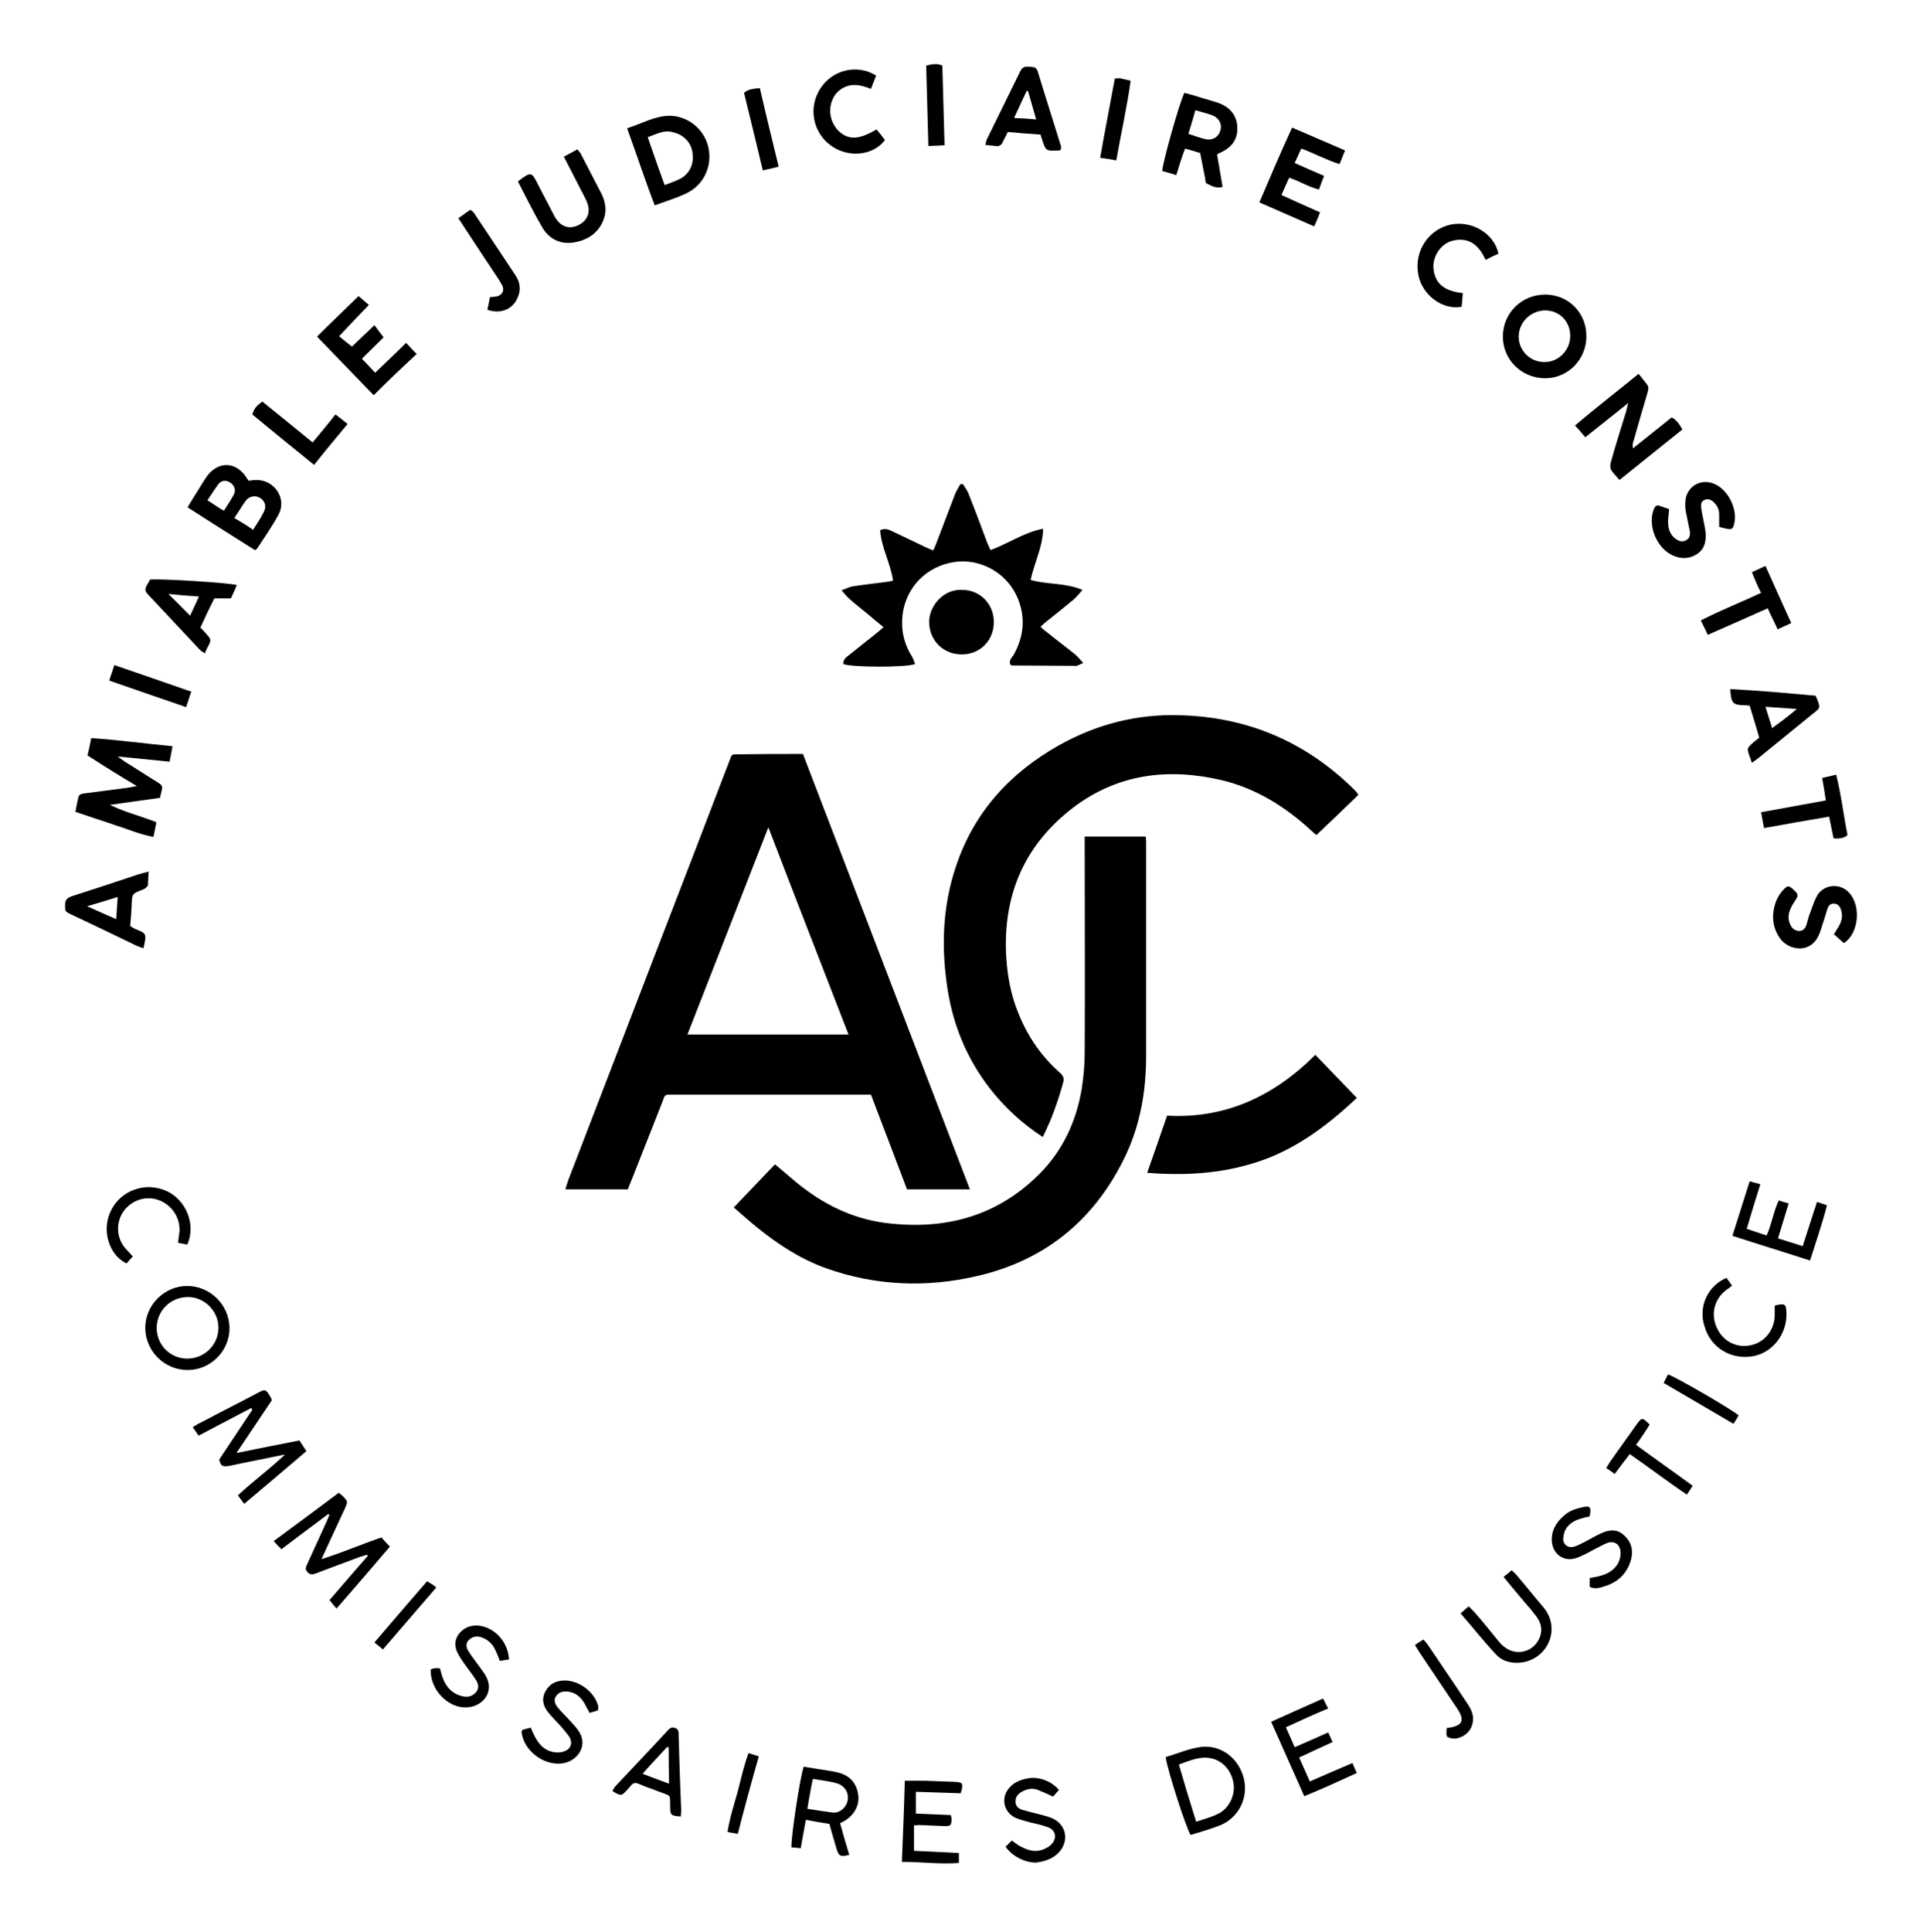 <svg width="336" height="338" viewBox="0 0 336 338" fill="none" xmlns="http://www.w3.org/2000/svg">
<path d="M140.511 131.91C150.295 157.325 159.95 182.61 169.734 208.089C165.937 208.089 162.396 208.089 158.727 208.089C156.668 202.606 154.543 197.124 152.419 191.512C151.904 191.512 151.389 191.512 150.875 191.512C139.932 191.512 128.925 191.512 117.983 191.512C116.116 191.512 116.438 191.447 115.858 192.931C114.056 197.446 112.318 201.961 110.516 206.477C110.323 206.993 110.065 207.509 109.872 208.089C106.268 208.089 102.727 208.089 98.93 208.089C99.123 207.509 99.251 206.993 99.445 206.477C104.787 192.608 110.13 178.675 115.472 164.807C119.527 154.293 123.583 143.779 127.573 133.329C128.153 131.781 127.96 131.975 129.569 131.975C133.238 131.91 136.778 131.91 140.511 131.91ZM148.493 180.998C143.794 168.871 139.16 157.002 134.461 144.746C129.698 157.002 124.999 168.935 120.3 180.998C129.762 180.998 139.031 180.998 148.493 180.998Z" fill="black"/>
<path d="M189.821 146.359C193.426 146.359 196.901 146.359 200.506 146.359C200.57 146.811 200.57 147.198 200.57 147.649C200.57 160.034 200.57 172.419 200.57 184.804C200.57 191.125 199.476 197.188 196.644 202.865C191.301 213.637 182.74 220.539 171.026 223.248C162.143 225.312 153.26 224.99 144.57 221.893C140.065 220.281 136.138 217.701 132.469 214.733C131.118 213.637 129.83 212.476 128.414 211.25C130.86 208.67 133.242 206.219 135.623 203.703C136.911 204.8 138.134 205.832 139.357 206.864C143.927 210.605 149.012 213.185 154.934 213.959C165.168 215.249 174.308 212.927 181.775 205.509C185.959 201.381 188.34 196.221 189.306 190.48C189.628 188.416 189.821 186.287 189.821 184.223C189.885 172.225 189.821 160.163 189.821 148.165C189.821 147.585 189.821 147.004 189.821 146.359Z" fill="black"/>
<path d="M182.481 198.93C178.812 196.543 175.787 193.705 173.212 190.415C169.028 184.997 166.582 178.869 165.681 172.096C164.716 165.13 165.037 158.292 167.29 151.584C170.444 142.102 176.752 135.2 185.378 130.362C191.943 126.686 199.088 124.88 206.555 125.138C218.334 125.46 228.504 129.782 236.936 138.103C237.129 138.296 237.323 138.49 237.516 138.748C237.58 138.812 237.58 138.941 237.709 139.07C235.327 141.392 232.881 143.715 230.371 146.101C229.985 145.779 229.663 145.521 229.341 145.198C224.835 141.07 219.75 137.909 213.764 136.49C204.431 134.297 195.548 135.394 187.759 141.328C179.52 147.649 175.723 156.099 176.044 166.42C176.173 169.645 176.624 172.741 177.654 175.773C179.263 180.417 181.773 184.417 185.506 187.706C186.086 188.222 186.279 188.674 186.021 189.512C185.12 192.738 184.026 195.834 182.481 198.93Z" fill="black"/>
<path d="M168.515 84.695C168.837 85.211 169.159 85.663 169.416 86.179C170.575 89.082 171.669 91.984 172.763 94.951C172.956 95.403 173.149 95.79 173.342 96.242C176.496 95.08 179.2 93.145 182.547 92.5C182.483 95.725 181.002 98.435 180.358 101.466C183.255 102.305 186.345 101.918 189.434 103.208C188.855 103.853 188.404 104.433 187.89 104.885C186.345 106.175 184.8 107.401 183.191 108.691C182.869 108.949 182.483 109.271 182.096 109.658C182.483 109.981 182.74 110.303 183.062 110.497C184.736 111.851 186.473 113.141 188.147 114.496C188.598 114.883 188.984 115.335 189.563 115.98C188.984 116.238 188.598 116.496 188.276 116.496C184.607 116.496 180.938 116.431 177.204 116.431C177.076 116.431 176.947 116.367 176.818 116.302C176.496 115.528 177.076 115.077 177.398 114.561C179.264 111.206 179.522 107.723 177.913 104.24C175.917 99.983 171.347 97.725 167.163 98.306C162.142 99.015 158.602 102.692 157.958 107.465C157.637 110.11 158.152 112.561 159.568 114.819C159.825 115.206 159.954 115.722 160.147 116.173C158.538 116.818 148.818 116.754 147.595 116.173C147.531 115.399 148.046 115.012 148.561 114.625C150.106 113.4 151.715 112.109 153.26 110.884C153.71 110.561 154.096 110.174 154.611 109.723C153.646 108.949 152.809 108.239 151.972 107.53C150.878 106.627 149.719 105.724 148.625 104.756C148.175 104.369 147.853 103.917 147.273 103.272C148.046 103.014 148.496 102.756 149.011 102.627C150.942 102.305 152.873 102.111 154.804 101.853C155.319 101.789 155.77 101.724 156.285 101.595C155.834 98.499 154.225 95.79 154.032 92.758C154.869 92.371 155.448 92.629 156.027 92.887C157.894 93.79 159.825 94.693 161.692 95.597C162.207 95.855 162.722 96.048 163.301 96.306C163.494 95.919 163.687 95.532 163.816 95.145C164.91 92.242 166.069 89.275 167.163 86.372C167.421 85.792 167.742 85.276 168.064 84.695C168.193 84.76 168.386 84.695 168.515 84.695Z" fill="black"/>
<path d="M230.178 184.547C232.688 187.127 235.005 189.578 237.451 192.094C232.688 196.545 227.667 200.415 221.617 202.737C214.923 205.253 207.971 205.769 200.762 205.188C201.92 201.834 203.079 198.609 204.238 195.19C214.343 195.771 222.904 191.836 230.178 184.547Z" fill="black"/>
<path d="M15.319 132.168C15.577 131.072 15.77 130.233 15.963 129.137C20.726 129.459 25.361 130.104 30.188 130.556C29.995 131.523 29.867 132.297 29.674 133.265C26.648 132.942 23.752 132.684 20.598 132.362C21.241 132.813 21.563 133.071 21.949 133.329C23.752 134.426 25.49 135.587 27.292 136.684C28.515 137.458 28.515 137.458 28.193 138.748C28.129 138.941 28.064 139.199 28 139.586C25.103 139.973 22.207 140.425 19.246 140.812C21.821 142.102 24.588 142.747 27.356 143.844C27.227 144.682 27.034 145.456 26.841 146.424C24.395 145.972 22.207 145.005 19.954 144.295C17.765 143.586 15.577 142.812 13.195 142.037C13.388 141.134 13.517 140.296 13.71 139.522C13.839 138.941 14.29 138.877 14.74 138.812C17.057 138.49 19.375 138.232 21.692 137.909C22.335 137.845 22.979 137.716 23.945 137.522C20.984 135.781 18.216 134.039 15.319 132.168Z" fill="black"/>
<path d="M286.757 65.406C287.336 66.116 287.787 66.696 288.237 67.277C288.623 67.728 288.43 68.244 288.302 68.76C287.465 71.599 286.628 74.437 285.856 77.21C285.727 77.533 285.662 77.92 285.791 78.436C288.044 76.63 290.297 74.824 292.55 73.018C293.451 73.534 293.902 74.243 294.416 75.146C290.748 78.049 287.143 81.016 283.41 83.983C282.83 83.274 282.251 82.758 281.929 82.177C281.736 81.79 281.8 81.21 281.929 80.758C282.766 77.727 283.731 74.759 284.633 71.792C284.697 71.47 284.761 71.147 284.954 70.502C282.315 72.631 279.934 74.501 277.423 76.501C276.844 75.791 276.329 75.211 275.621 74.437C279.29 71.341 282.959 68.502 286.757 65.406Z" fill="black"/>
<path d="M44.607 96.241C40.745 93.79 36.819 91.339 32.828 88.759C33.279 87.984 33.729 87.275 34.115 86.63C34.759 85.662 35.339 84.63 35.982 83.663C38.042 80.502 41.453 80.631 43.32 83.856C43.384 83.921 43.449 83.985 43.513 84.114C43.964 84.05 44.414 83.985 44.865 83.985C48.019 83.921 50.272 87.275 48.727 90.049C47.633 92.113 46.281 93.983 44.994 95.983C44.929 96.112 44.8 96.112 44.607 96.241ZM44.286 92.693C44.994 91.597 45.637 90.629 46.152 89.597C46.667 88.629 46.41 87.727 45.573 87.146C44.8 86.63 43.706 86.759 43.063 87.533C42.355 88.501 41.775 89.533 41.003 90.629C42.226 91.339 43.191 91.919 44.286 92.693ZM39.2 89.339C39.844 88.307 40.423 87.469 40.938 86.501C41.325 85.727 41.003 84.888 40.295 84.437C39.587 83.985 38.75 83.985 38.171 84.759C37.527 85.662 36.948 86.565 36.304 87.533C37.076 87.984 37.656 88.436 38.299 88.823C38.557 89.017 38.75 89.146 39.2 89.339Z" fill="black"/>
<path d="M277.619 58.828C277.619 62.892 274.401 66.181 270.41 66.181C266.291 66.181 263.008 62.956 263.008 58.892C263.008 54.764 266.291 51.539 270.41 51.539C274.465 51.539 277.619 54.7 277.619 58.828ZM274.787 58.764C274.787 56.248 272.92 54.313 270.41 54.313C267.9 54.313 265.776 56.377 265.776 58.892C265.776 61.344 267.771 63.343 270.217 63.343C272.727 63.408 274.787 61.279 274.787 58.764Z" fill="black"/>
<path d="M109.746 22.447C112.321 21.608 114.574 20.318 117.084 20.254C120.367 20.254 123.263 22.576 123.971 25.801C124.679 29.026 123.199 32.316 120.174 33.8C118.436 34.638 116.505 35.219 114.574 35.928C112.836 31.413 111.42 27.027 109.746 22.447ZM113.351 23.995C113.866 25.543 114.381 26.898 114.831 28.252C115.282 29.607 115.797 30.897 116.312 32.381C117.277 31.994 118.114 31.736 118.886 31.349C120.624 30.51 121.461 28.768 121.204 26.833C121.01 25.027 119.723 23.608 117.856 23.157C116.247 22.64 114.896 23.479 113.351 23.995Z" fill="black"/>
<path d="M205.845 30.638C204.88 30.316 204.172 30.122 203.399 29.929C203.335 28.832 206.425 17.866 207.261 16.254C208.098 16.447 208.935 16.705 209.772 16.963C210.866 17.286 211.896 17.608 212.99 17.931C215.179 18.64 216.402 20.124 216.53 22.124C216.659 24.252 215.694 25.736 213.57 26.703C213.376 26.768 213.248 26.897 212.99 27.026C213.312 28.897 213.634 30.767 213.956 32.702C212.861 33.025 212.025 32.509 211.188 32.122C210.995 32.057 210.93 31.67 210.93 31.348C210.609 29.864 210.351 28.316 210.029 26.768C209.193 26.51 208.356 26.252 207.39 25.994C206.811 27.478 206.36 28.961 205.845 30.638ZM209.193 19.286C208.806 20.64 208.42 21.995 207.97 23.414C208.935 23.736 209.836 24.059 210.802 24.317C212.153 24.639 213.183 24.059 213.57 22.833C213.891 21.672 213.312 20.576 212.025 20.124C211.124 19.802 210.222 19.608 209.193 19.286Z" fill="black"/>
<path d="M168.387 103.205C171.541 103.205 173.987 105.721 173.922 108.946C173.858 112.171 171.412 114.558 168.194 114.493C164.975 114.429 162.594 111.977 162.594 108.752C162.658 105.785 165.297 103.011 168.387 103.205Z" fill="black"/>
<path d="M57.417 264.917C54.714 266.917 52.075 268.916 49.242 271.045C48.792 270.593 48.406 270.206 47.891 269.626C51.753 266.788 55.486 264.014 59.284 261.176C59.606 261.434 59.863 261.627 60.056 261.821C60.893 262.724 60.893 262.724 60.378 263.885C59.219 266.336 58.125 268.787 56.967 271.238C56.773 271.69 56.58 272.077 56.258 272.786C59.927 271.625 63.21 270.206 66.75 268.981C67.201 269.497 67.651 270.013 68.231 270.593C65.141 274.206 62.116 277.753 58.898 281.43C58.447 280.914 58.125 280.527 57.675 279.946C59.863 277.366 62.116 274.786 64.369 272.206C64.304 272.141 64.304 272.077 64.24 272.012C63.789 272.141 63.403 272.27 62.953 272.399C60.571 273.302 58.254 274.141 55.872 275.044C55.55 275.173 55.293 275.302 54.971 275.367C54.456 275.56 54.07 275.367 53.748 274.98C53.426 274.593 53.491 274.27 53.684 273.819C54.842 271.303 56.001 268.723 57.16 266.207C57.353 265.82 57.481 265.369 57.675 264.982C57.546 264.982 57.481 264.982 57.417 264.917Z" fill="black"/>
<path d="M43.961 246.339C40.936 247.952 37.91 249.5 34.756 251.177C34.435 250.661 34.113 250.274 33.727 249.694C34.242 249.371 34.628 249.113 35.078 248.92C38.361 247.178 41.708 245.501 44.991 243.759C46.471 242.985 46.471 242.985 47.373 244.469C47.437 244.598 47.501 244.727 47.566 244.985C45.57 247.952 43.575 250.919 41.386 254.209C45.248 253.435 48.724 252.725 52.393 252.016C52.779 252.596 53.166 253.177 53.616 253.886C50.012 256.982 46.471 259.95 42.738 263.11C42.352 262.594 42.03 262.207 41.644 261.627C44.218 259.176 47.115 257.111 49.883 254.467C47.051 255.047 44.476 255.563 41.966 256.079C41.386 256.208 40.807 256.337 40.163 256.466C38.812 256.66 38.683 256.466 38.361 255.37C40.228 252.532 42.223 249.565 44.154 246.662C44.09 246.468 44.025 246.404 43.961 246.339Z" fill="black"/>
<path d="M65.397 69.148C62.05 65.665 58.767 62.311 55.484 58.892C57.93 56.441 60.312 54.184 62.758 51.797C63.466 52.442 64.11 52.958 64.56 53.345C62.694 55.28 61.084 56.957 59.346 58.828C60.119 59.473 60.827 60.053 61.599 60.634C62.758 59.537 64.045 58.312 65.526 56.893C66.041 57.602 66.556 58.247 67.135 59.021C65.976 60.182 64.689 61.408 63.337 62.763C64.11 63.537 64.818 64.311 65.654 65.214C67.457 63.472 69.195 61.859 71.061 59.989C71.705 60.634 72.22 61.279 72.928 61.924C70.353 64.311 67.907 66.633 65.397 69.148Z" fill="black"/>
<path d="M220.391 35.415C222.322 30.899 224.124 26.642 226.119 22.32C229.273 23.675 232.234 24.965 235.388 26.32C235.066 27.158 234.745 27.868 234.423 28.706C232.106 27.997 230.046 26.836 227.729 25.997C227.342 26.771 227.021 27.545 226.57 28.513C228.244 29.287 229.917 29.996 231.719 30.77C231.398 31.544 231.14 32.254 230.818 33.157C228.952 32.705 227.407 31.673 225.604 31.093C225.154 32.06 224.768 32.963 224.253 34.124C226.506 35.157 228.694 36.124 231.011 37.156C230.689 37.995 230.368 38.769 229.981 39.607C226.699 38.188 223.673 36.834 220.391 35.415Z" fill="black"/>
<path d="M90.629 31.737C92.946 29.995 93.01 29.995 94.169 32.317C95.006 33.995 95.907 35.607 96.744 37.284C96.937 37.671 97.13 38.058 97.388 38.381C98.353 39.8 99.834 40.122 101.314 39.348C102.794 38.574 103.374 37.155 102.794 35.543C102.537 34.833 102.151 34.188 101.829 33.543C100.799 31.543 99.769 29.544 98.675 27.415C99.512 26.963 100.22 26.576 101.056 26.125C101.314 26.512 101.571 26.706 101.7 27.028C102.859 29.286 104.017 31.479 105.176 33.736C105.884 35.091 106.206 36.575 105.755 38.058C104.919 40.703 102.859 42.057 100.284 42.444C98.031 42.767 96.1 41.799 94.942 39.864C93.397 37.22 92.045 34.511 90.629 31.737Z" fill="black"/>
<path d="M322.674 165C322.095 164.484 321.58 164.032 320.937 163.452C321.258 162.936 321.516 162.484 321.773 162.097C322.288 161.194 322.546 160.227 322.159 159.13C321.966 158.55 321.645 158.163 321.001 158.098C320.293 158.034 319.971 158.485 319.778 159.066C319.52 159.84 319.327 160.614 319.07 161.323C318.812 162.097 318.619 162.871 318.297 163.581C316.817 166.935 313.084 166.29 311.539 164.226C310.38 162.613 310.058 160.807 310.445 158.937C310.702 157.711 311.217 156.615 312.054 155.712C312.762 154.937 313.019 154.873 313.792 155.583C313.92 155.712 314.049 155.841 314.178 155.97C314.628 156.357 314.693 156.808 314.307 157.324C313.92 157.905 313.534 158.485 313.277 159.13C312.891 160.098 312.891 161.065 313.405 161.968C313.727 162.549 314.242 162.871 314.886 162.871C315.53 162.871 315.916 162.42 316.109 161.839C316.366 161.065 316.495 160.291 316.817 159.582C317.203 158.55 317.525 157.518 318.04 156.615C319.263 154.679 322.031 154.486 323.576 156.163C325.828 158.614 325.185 163.452 322.674 165Z" fill="black"/>
<path d="M300.854 92.175C300.854 91.401 300.854 90.692 300.854 89.982C300.854 89.079 300.468 88.37 299.824 87.789C299.374 87.402 298.859 87.209 298.279 87.467C297.7 87.725 297.636 88.241 297.7 88.757C297.765 89.466 297.958 90.24 298.086 90.95C298.215 91.659 298.408 92.433 298.473 93.143C298.601 94.627 298.344 95.981 297.056 96.884C295.705 97.787 294.289 97.852 292.808 97.207C289.976 95.981 288.302 92.046 289.397 89.144C289.59 88.628 289.847 88.305 290.427 88.499C291.006 88.692 291.521 88.886 292.1 89.079C292.036 89.918 291.907 90.627 291.907 91.272C291.907 92.433 292.229 93.53 293.194 94.24C293.709 94.627 294.289 94.885 294.997 94.562C295.705 94.175 295.833 93.594 295.705 92.885C295.512 91.853 295.254 90.821 295.061 89.724C294.932 89.079 294.868 88.434 294.932 87.789C295.061 85.08 297.765 83.532 300.21 84.757C302.528 85.854 304.073 89.144 303.493 91.595C303.3 92.498 303.107 92.692 302.142 92.498C301.755 92.433 301.305 92.304 300.854 92.175Z" fill="black"/>
<path d="M35.075 109.787C35.59 110.303 35.977 110.755 36.363 111.206C36.813 111.658 36.942 112.109 36.62 112.69C36.363 113.141 36.105 113.657 35.848 114.302C35.462 114.044 35.204 113.915 35.011 113.722C31.986 110.497 28.96 107.271 25.935 104.046C25.42 103.53 25.291 103.079 25.678 102.434C25.871 102.111 26.064 101.724 26.257 101.402C28.252 101.208 40.353 101.982 41.448 102.369C41.126 103.143 40.804 103.853 40.418 104.691C39.452 104.691 38.487 104.691 37.521 104.691C36.685 106.304 35.912 107.981 35.075 109.787ZM33.273 107.723C33.788 106.626 34.239 105.594 34.818 104.369C32.951 104.24 31.278 104.111 29.475 103.917C30.827 105.272 31.986 106.433 33.273 107.723Z" fill="black"/>
<path d="M306.197 123.461C305.81 123.397 305.617 123.397 305.36 123.397C303.171 123.332 302.978 123.074 302.785 120.559C307.806 120.817 312.762 121.268 317.718 121.72C317.847 122.042 317.976 122.236 318.04 122.429C318.555 123.848 318.555 123.848 317.397 124.751C314.178 127.396 310.96 129.976 307.741 132.621C307.42 132.879 307.098 133.072 306.583 133.459C306.325 132.621 306.004 131.976 305.875 131.266C305.81 131.008 306.068 130.557 306.325 130.363C306.776 129.912 307.291 129.525 307.87 129.073C307.355 127.202 306.776 125.396 306.197 123.461ZM310.123 127.396C311.604 126.299 312.955 125.332 314.436 124.042C312.44 123.913 310.767 123.784 308.964 123.655C309.351 124.945 309.737 126.106 310.123 127.396Z" fill="black"/>
<path d="M25.102 165.905C24.587 165.712 24.136 165.583 23.75 165.389C20.017 163.583 16.283 161.777 12.55 160.035C11.327 159.455 11.391 159.455 11.391 158.294C11.391 157.455 11.777 157.068 12.55 156.81C16.348 155.584 20.145 154.359 23.943 153.069C24.522 152.875 25.166 152.746 26.003 152.488C25.938 153.391 25.938 154.165 25.874 154.875C25.874 155.068 25.552 155.262 25.359 155.455C25.295 155.52 25.102 155.584 24.973 155.649C23.106 156.359 23.106 156.359 23.042 158.358C22.977 159.584 22.913 160.745 22.784 162.035C23.106 162.164 23.299 162.357 23.557 162.486C25.681 163.325 25.681 163.325 25.102 165.905ZM15.253 158.552C17.12 159.39 18.665 160.1 20.338 160.809C20.403 159.455 20.531 158.294 20.596 156.939C18.794 157.52 17.184 157.971 15.253 158.552Z" fill="black"/>
<path d="M185.637 26.189C185.444 26.317 185.444 26.317 185.379 26.317C182.998 26.447 182.998 26.447 182.29 24.189C182.225 23.995 182.161 23.866 182.097 23.544C180.23 23.415 178.299 23.286 176.368 23.092C176.11 23.673 175.789 24.189 175.531 24.769C175.274 25.35 174.887 25.672 174.244 25.544C173.664 25.479 173.149 25.415 172.441 25.35C172.57 24.963 172.57 24.576 172.763 24.253C174.694 20.319 176.625 16.384 178.556 12.449C178.943 11.675 179.457 11.611 180.166 11.675C180.809 11.74 181.324 11.675 181.582 12.449C182.933 16.9 184.349 21.286 185.701 25.672C185.701 25.866 185.637 25.995 185.637 26.189ZM177.462 20.641C178.814 20.706 180.037 20.77 181.324 20.899C180.809 19.093 180.359 17.545 179.908 15.932C179.844 15.932 179.715 15.932 179.651 15.932C178.943 17.416 178.299 18.9 177.462 20.641Z" fill="black"/>
<path d="M32.825 239.695C28.834 239.695 25.487 236.47 25.423 232.406C25.358 228.407 28.706 224.988 32.761 224.988C36.752 224.988 40.099 228.278 40.163 232.277C40.227 236.341 36.88 239.695 32.825 239.695ZM32.761 237.696C35.786 237.696 38.232 235.309 38.232 232.277C38.232 229.375 35.786 226.923 32.889 226.923C29.864 226.923 27.418 229.31 27.418 232.342C27.418 235.309 29.8 237.696 32.761 237.696Z" fill="black"/>
<path d="M203.98 307.425C206.105 306.78 208.164 305.877 210.353 305.619C213.764 305.296 216.854 307.683 217.691 311.231C218.463 314.585 216.79 318.004 213.507 319.358C211.833 320.003 210.095 320.519 208.357 321.035C207.714 320.197 204.431 310.199 203.98 307.425ZM209.323 318.713C210.675 318.262 211.962 317.939 213.121 317.359C215.052 316.456 216.146 314.198 215.889 312.134C215.567 309.876 214.086 308.07 211.898 307.619C209.902 307.232 208.164 308.07 206.298 308.715C207.263 312.069 208.229 315.23 209.323 318.713Z" fill="black"/>
<path d="M140.64 309.102C141.477 309.231 142.249 309.36 143.022 309.489C144.18 309.682 145.339 309.811 146.433 310.069C148.557 310.521 149.845 311.811 150.167 313.875C150.488 315.745 149.587 317.487 147.785 318.584C147.592 318.713 147.399 318.777 147.013 318.971C147.527 320.777 148.042 322.647 148.622 324.518C147.077 324.905 146.755 324.776 146.369 323.357C145.983 322.002 145.532 320.583 145.146 319.1C143.794 318.906 142.442 318.648 141.026 318.39C140.704 320.067 140.447 321.615 140.125 323.357C139.546 323.292 139.031 323.228 138.516 323.228C138.323 322.131 139.932 311.23 140.64 309.102ZM141.284 316.455C142.829 316.713 144.18 316.907 145.596 317.1C146.433 317.229 147.141 316.907 147.721 316.261C149.008 314.778 148.364 312.52 146.433 312.004C145.081 311.617 143.73 311.488 142.249 311.23C141.863 312.972 141.606 314.649 141.284 316.455Z" fill="black"/>
<path d="M255.99 51.28C255.926 52.119 255.862 52.893 255.797 53.667C252.45 54.312 248.846 51.603 248.202 48.055C247.429 43.991 249.94 40.121 253.931 39.283C257.6 38.573 261.462 40.831 262.234 44.378C261.526 44.701 260.818 45.023 259.981 45.475C258.823 42.895 257.085 41.411 254.188 42.121C252.193 42.637 250.777 44.701 250.841 46.765C251.034 49.926 253.158 50.958 255.99 51.28Z" fill="black"/>
<path d="M153.387 22.642C153.902 23.223 154.417 23.868 154.868 24.513C152.744 27.286 148.367 27.673 145.341 25.416C142.187 23.093 141.415 18.707 143.604 15.418C145.728 12.192 150.04 11.16 153.323 13.225C153.066 13.934 152.744 14.708 152.422 15.547C150.748 14.902 149.204 14.514 147.594 15.353C146.758 15.805 146.114 16.45 145.728 17.353C144.827 19.288 145.341 21.61 146.886 23.029C148.56 24.513 150.362 24.448 153.387 22.642Z" fill="black"/>
<path d="M157.828 325.746C158.021 320.908 158.214 316.263 158.343 311.555C159.63 311.555 160.789 311.555 161.883 311.555C163.621 311.619 165.359 311.684 167.033 311.748C168.513 311.813 168.642 312.006 168.127 313.748C165.552 313.683 162.978 313.554 160.274 313.49C160.274 314.78 160.274 316.005 160.274 317.296C162.27 317.36 164.329 317.489 166.389 317.554C166.453 317.941 166.582 318.199 166.518 318.457C166.453 319.36 166.325 319.489 165.424 319.489C163.879 319.424 162.334 319.36 160.789 319.295C160.532 319.295 160.338 319.36 159.952 319.36C159.952 320.843 159.952 322.262 159.952 323.81C162.527 323.939 165.102 324.068 167.805 324.197C167.805 324.778 167.805 325.358 167.805 325.939C164.587 326.197 161.368 325.746 157.828 325.746Z" fill="black"/>
<path d="M225.028 302.199C225.543 303.425 226.058 304.457 226.573 305.682C228.504 304.844 230.435 304.005 232.43 303.102C232.688 303.683 232.945 304.199 233.203 304.779C231.207 305.682 229.34 306.586 227.345 307.489C227.989 308.908 228.568 310.198 229.212 311.681C231.722 310.585 234.104 309.553 236.678 308.456C236.936 309.037 237.129 309.553 237.451 310.198C234.361 311.617 231.4 312.971 228.246 314.261C226.315 309.875 224.384 305.618 222.453 301.232C225.543 299.813 228.504 298.523 231.529 297.168C231.786 297.684 232.044 298.2 232.43 298.91C229.92 299.942 227.538 301.038 225.028 302.199Z" fill="black"/>
<path d="M311.282 210.026C311.862 210.22 312.312 210.349 313.02 210.542C312.376 212.606 311.797 214.606 311.153 216.67C312.634 217.121 314.05 217.573 315.466 218.025C316.303 215.38 317.14 212.864 317.976 210.284C318.62 210.478 319.071 210.671 319.714 210.865C318.878 214.154 317.783 217.251 316.753 220.54C312.183 219.057 307.742 217.702 303.172 216.218C304.202 212.993 305.167 209.897 306.197 206.672C306.841 206.865 307.356 206.994 308.064 207.188C307.227 209.833 306.455 212.348 305.682 214.993C306.841 215.38 307.935 215.767 309.158 216.154C310.059 214.219 310.317 212.09 311.282 210.026Z" fill="black"/>
<path d="M119.144 317.811C117.406 317.682 117.278 317.553 117.278 316.134C117.213 313.812 117.535 314.328 115.411 313.489C114.252 313.038 113.029 312.651 111.871 312.135C111.163 311.812 110.712 311.941 110.326 312.522C110.133 312.715 109.94 312.909 109.747 313.167C108.717 314.263 108.717 314.263 107.172 313.36C107.365 313.038 107.494 312.715 107.751 312.457C110.776 309.232 113.802 306.071 116.763 302.846C117.149 302.395 117.535 302.072 118.179 302.33C118.822 302.588 118.758 303.104 118.758 303.62C118.887 307.942 119.016 312.328 119.209 316.65C119.209 317.101 119.144 317.424 119.144 317.811ZM117.02 305.749C116.956 305.684 116.827 305.684 116.763 305.62C115.347 307.168 113.93 308.651 112.45 310.328C114.059 310.974 115.54 311.49 117.085 312.07C117.02 309.812 117.02 307.813 117.02 305.749Z" fill="black"/>
<path d="M75.371 292.072C75.629 292.007 75.886 291.878 76.079 291.878C76.337 291.814 76.658 291.878 76.98 291.878C77.109 292.33 77.238 292.781 77.366 293.233C77.946 295.039 79.04 296.329 80.971 296.781C81.936 296.974 82.709 296.781 83.353 296.007C83.932 295.233 83.674 294.459 83.224 293.814C82.773 293.104 82.258 292.459 81.743 291.749C81.164 290.975 80.585 290.137 80.134 289.298C79.555 288.202 79.49 287.041 80.199 286.009C81.035 284.848 82.194 284.331 83.61 284.396C86.507 284.654 88.888 287.17 89.081 290.33C88.566 290.395 88.052 290.524 87.472 290.588C87.215 289.943 87.022 289.363 86.764 288.847C86.249 287.621 85.348 286.783 84.061 286.396C83.224 286.202 82.58 286.396 82.001 286.976C81.422 287.621 81.615 288.331 82.001 288.911C82.387 289.556 82.902 290.201 83.353 290.846C83.868 291.556 84.382 292.201 84.833 292.911C86.829 296.007 84.382 298.651 81.615 298.716C78.396 298.845 75.242 295.62 75.371 292.072Z" fill="black"/>
<path d="M278.197 265.305C277.617 265.434 277.038 265.563 276.459 265.757C275.365 266.079 274.399 266.725 273.884 267.757C273.691 268.273 273.562 268.853 273.562 269.369C273.627 270.337 274.528 270.917 275.493 270.595C276.137 270.401 276.781 270.014 277.36 269.756C278.326 269.24 279.291 268.66 280.321 268.208C281.608 267.628 282.96 267.499 284.119 268.531C285.406 269.627 285.857 271.046 285.47 272.723C284.827 275.239 283.153 276.852 280.707 277.561C279.935 277.819 279.098 278.077 278.197 277.626C278.197 277.11 278.197 276.594 278.197 276.078C278.969 275.949 279.677 275.82 280.321 275.626C281.801 275.175 283.024 274.271 283.475 272.723C283.604 272.207 283.668 271.627 283.539 271.111C283.282 270.014 282.316 269.563 281.286 269.95C280.578 270.208 279.87 270.659 279.162 270.982C278.068 271.562 276.974 272.207 275.815 272.594C273.691 273.304 271.76 271.949 271.567 269.692C271.438 267.821 272.339 266.337 273.691 265.176C274.528 264.402 275.558 264.015 276.716 263.757C278.261 263.37 278.519 263.564 278.197 265.305Z" fill="black"/>
<path d="M104.662 299.234C104.211 299.363 103.696 299.557 103.181 299.686C102.86 299.105 102.538 298.525 102.28 298.009C101.572 296.847 100.671 296.073 99.319 295.944C98.547 295.88 97.839 296.009 97.324 296.718C96.809 297.492 97.131 298.138 97.646 298.783C98.161 299.428 98.805 300.008 99.384 300.653C99.963 301.298 100.607 301.943 101.122 302.653C103.053 305.233 101.186 307.813 98.998 308.394C95.65 309.297 91.66 306.523 91.273 303.04C91.273 302.975 91.338 302.846 91.402 302.653C91.853 302.524 92.303 302.395 92.883 302.266C93.076 302.782 93.269 303.169 93.462 303.556C94.234 305.168 95.329 306.394 97.195 306.588C97.775 306.652 98.418 306.588 98.933 306.33C99.899 305.942 100.221 304.91 99.706 304.007C99.319 303.362 98.805 302.846 98.354 302.266C97.582 301.363 96.68 300.524 95.908 299.557C95.071 298.525 94.749 297.299 95.393 296.009C96.101 294.654 97.195 294.074 98.676 294.009C101.315 293.945 104.083 296.009 104.726 298.589C104.662 298.718 104.662 298.912 104.662 299.234Z" fill="black"/>
<path d="M175.979 323.101C176.366 322.714 176.687 322.392 177.074 322.005C177.524 322.327 177.846 322.585 178.232 322.843C179.584 323.617 181 324.198 182.609 323.553C183.06 323.359 183.575 323.101 183.897 322.779C185.055 321.682 184.798 320.199 183.382 319.683C182.416 319.296 181.322 319.102 180.292 318.844C179.455 318.586 178.554 318.393 177.782 318.07C175.529 317.038 175.078 314.393 176.752 312.652C177.653 311.684 178.876 311.297 180.099 311.104C181.837 310.846 184.025 311.62 185.313 313.168C184.991 313.555 184.605 313.942 184.283 314.329C183.317 313.877 182.48 313.49 181.644 313.168C180.678 312.781 179.713 312.974 178.811 313.49C178.103 313.877 177.653 314.458 177.717 315.296C177.782 316.07 178.297 316.457 178.94 316.651C180.034 316.973 181.129 317.231 182.159 317.489C182.802 317.683 183.446 317.812 184.025 318.07C186.536 319.102 187.179 321.94 185.377 324.004C184.283 325.23 182.802 325.681 181.257 325.875C179.455 325.875 177.202 324.843 175.979 323.101Z" fill="black"/>
<path d="M263.133 275.884C263.712 275.432 264.098 275.11 264.549 274.723C264.871 275.045 265.192 275.303 265.45 275.626C266.995 277.432 268.475 279.302 270.02 281.109C273.238 284.85 270.921 290.139 266.415 290.849C264.677 291.107 262.939 290.72 261.781 289.43C259.657 287.172 257.726 284.721 255.602 282.27C256.117 281.818 256.503 281.496 257.018 281.044C257.404 281.431 257.726 281.754 258.048 282.076C259.464 283.689 260.815 285.366 262.167 287.043C262.489 287.43 262.811 287.817 263.261 288.139C265.514 289.946 268.733 288.914 269.569 286.14C269.956 284.85 269.569 283.753 268.797 282.721C268.218 281.947 267.574 281.173 266.93 280.463C265.643 278.915 264.42 277.496 263.133 275.884Z" fill="black"/>
<path d="M320.872 146.683C320.614 145.393 320.357 144.231 320.099 142.877C316.302 143.522 312.568 144.167 308.706 144.876C308.513 143.909 308.385 143.07 308.191 142.103C312.053 141.393 315.722 140.748 319.52 140.039C319.327 138.749 319.134 137.523 318.876 136.104C319.649 135.91 320.421 135.781 321.322 135.523C322.224 139.071 322.61 142.619 323.318 146.102C322.674 146.683 321.902 146.747 320.872 146.683Z" fill="black"/>
<path d="M306.584 100.108C307.421 99.721 308.129 99.399 308.965 99.012C310.51 102.43 311.926 105.656 313.471 109.01C312.634 109.397 311.926 109.719 311.09 110.106C310.51 108.816 309.931 107.72 309.352 106.43C305.876 107.978 302.4 109.526 298.86 111.074C298.473 110.235 298.087 109.461 297.637 108.558C301.113 106.752 304.653 105.398 308.193 103.72C307.614 102.624 307.099 101.398 306.584 100.108Z" fill="black"/>
<path d="M85.288 54.184C85.481 53.41 85.61 52.7 85.739 51.99C86.189 51.926 86.576 51.926 86.897 51.861C87.863 51.668 88.314 50.894 87.927 49.991C87.734 49.604 87.477 49.281 87.284 48.894C85.224 45.798 83.164 42.702 81.104 39.541C80.847 39.09 80.525 38.703 80.203 38.187C80.975 37.671 81.619 37.155 82.327 36.703C82.585 36.897 82.842 37.09 82.971 37.284C85.353 40.896 87.799 44.508 90.18 48.12C91.017 49.346 91.21 50.7 90.566 52.12C89.73 54.119 87.541 55.022 85.288 54.184Z" fill="black"/>
<path d="M54.97 81.341C51.237 78.309 47.632 75.406 44.156 72.504C44.542 71.407 44.736 71.149 45.894 70.246C48.791 72.568 51.687 74.955 54.713 77.406C56.064 75.793 57.352 74.245 58.703 72.504C59.411 73.02 60.055 73.536 60.828 74.181C58.832 76.567 56.965 78.825 54.97 81.341Z" fill="black"/>
<path d="M23.238 219.827C22.852 220.279 22.465 220.666 22.143 221.053C19.054 219.569 17.767 215.247 19.376 211.893C21.114 208.217 25.491 206.668 29.224 208.41C32.314 209.829 34.438 214.022 32.764 217.763C32.314 217.634 31.734 217.57 31.155 217.441C31.219 216.731 31.348 216.086 31.413 215.441C31.541 213.054 30.125 210.926 27.937 210.023C25.812 209.184 23.495 209.765 21.95 211.506C20.277 213.441 20.212 216.344 21.886 218.344C22.272 218.795 22.723 219.247 23.238 219.827Z" fill="black"/>
<path d="M302.14 223.57C302.462 224.022 302.72 224.409 303.106 224.925C302.72 225.247 302.398 225.505 302.076 225.699C299.952 227.312 299.308 230.085 300.531 232.472C301.625 234.794 304.136 235.955 306.582 235.31C309.028 234.729 310.701 232.407 310.572 229.763C310.572 229.376 310.572 228.924 310.572 228.537C310.637 228.473 310.701 228.344 310.83 228.344C312.375 228.021 312.568 228.15 312.632 229.698C312.761 233.439 310.122 236.794 306.582 237.31C302.784 237.89 299.308 235.697 298.278 232.02C297.184 228.666 298.793 224.989 302.14 223.57Z" fill="black"/>
<path d="M286.308 252.789C289.655 255.24 292.873 257.498 296.22 259.949C295.898 260.465 295.577 260.917 295.19 261.497C291.779 259.175 288.56 256.724 285.213 254.402C284.312 255.563 283.475 256.659 282.574 257.885C282.059 257.498 281.609 257.175 281.094 256.853C281.351 256.401 281.609 256.014 281.802 255.692C283.347 253.499 284.891 251.37 286.436 249.177C287.337 247.951 287.402 247.951 288.689 249.241C287.981 250.402 287.209 251.564 286.308 252.789Z" fill="black"/>
<path d="M33.471 121.008C33.149 121.975 32.892 122.749 32.57 123.717C28 122.169 23.623 120.621 19.117 119.072C19.439 118.105 19.697 117.331 20.018 116.363C24.588 117.911 28.965 119.459 33.471 121.008Z" fill="black"/>
<path d="M197.866 14.127C197.222 18.772 196.192 23.287 195.356 28.06C194.39 27.867 193.553 27.738 192.523 27.609C193.36 22.9 194.261 18.32 195.098 13.74C195.484 13.74 195.677 13.676 195.935 13.676C196.514 13.805 197.094 13.934 197.866 14.127Z" fill="black"/>
<path d="M136.262 29.157C135.232 29.415 134.459 29.609 133.494 29.802C132.399 25.223 131.305 20.707 130.211 16.256C130.983 15.547 131.885 15.547 132.979 15.418C134.009 19.933 135.103 24.384 136.262 29.157Z" fill="black"/>
<path d="M162.078 11.482C163.108 11.224 163.945 11.03 164.91 11.482C165.039 16.062 165.168 20.641 165.297 25.415C164.331 25.479 163.43 25.479 162.464 25.544C162.336 20.77 162.207 16.126 162.078 11.482Z" fill="black"/>
<path d="M253.157 302.329C255.989 302.006 256.439 301.038 254.959 298.845C252.771 295.62 250.646 292.395 248.458 289.17C248.2 288.783 247.943 288.331 247.621 287.815C248.136 287.428 248.587 287.17 249.102 286.848C249.359 287.17 249.616 287.428 249.81 287.686C252.191 291.234 254.637 294.782 257.019 298.394C257.341 298.91 257.598 299.49 257.727 300.071C258.049 302.006 256.954 303.683 254.959 304.135C254.444 304.264 253.736 304.135 253.285 303.877C253.028 303.619 253.157 302.845 253.157 302.329Z" fill="black"/>
<path d="M304.264 247.629C304.006 248.08 303.749 248.532 303.363 249.112C299.243 246.726 295.252 244.339 291.133 241.952C291.455 241.372 291.648 240.92 291.905 240.469C292.935 240.727 302.783 246.403 304.264 247.629Z" fill="black"/>
<path d="M129.123 320.841C128.479 320.712 127.964 320.648 127.32 320.519C127.707 318.068 128.415 315.874 129.058 313.617C129.638 311.359 130.152 309.037 130.989 306.715C131.633 306.908 132.148 307.102 132.792 307.295C131.504 311.811 130.281 316.261 129.123 320.841Z" fill="black"/>
<path d="M67.004 288.589C66.489 288.138 66.103 287.815 65.523 287.364C68.613 283.752 71.638 280.204 74.728 276.656C75.05 276.85 75.243 276.979 75.501 277.108C75.758 277.237 75.951 277.43 76.337 277.753C73.183 281.43 70.094 284.977 67.004 288.589Z" fill="black"/>
</svg>
